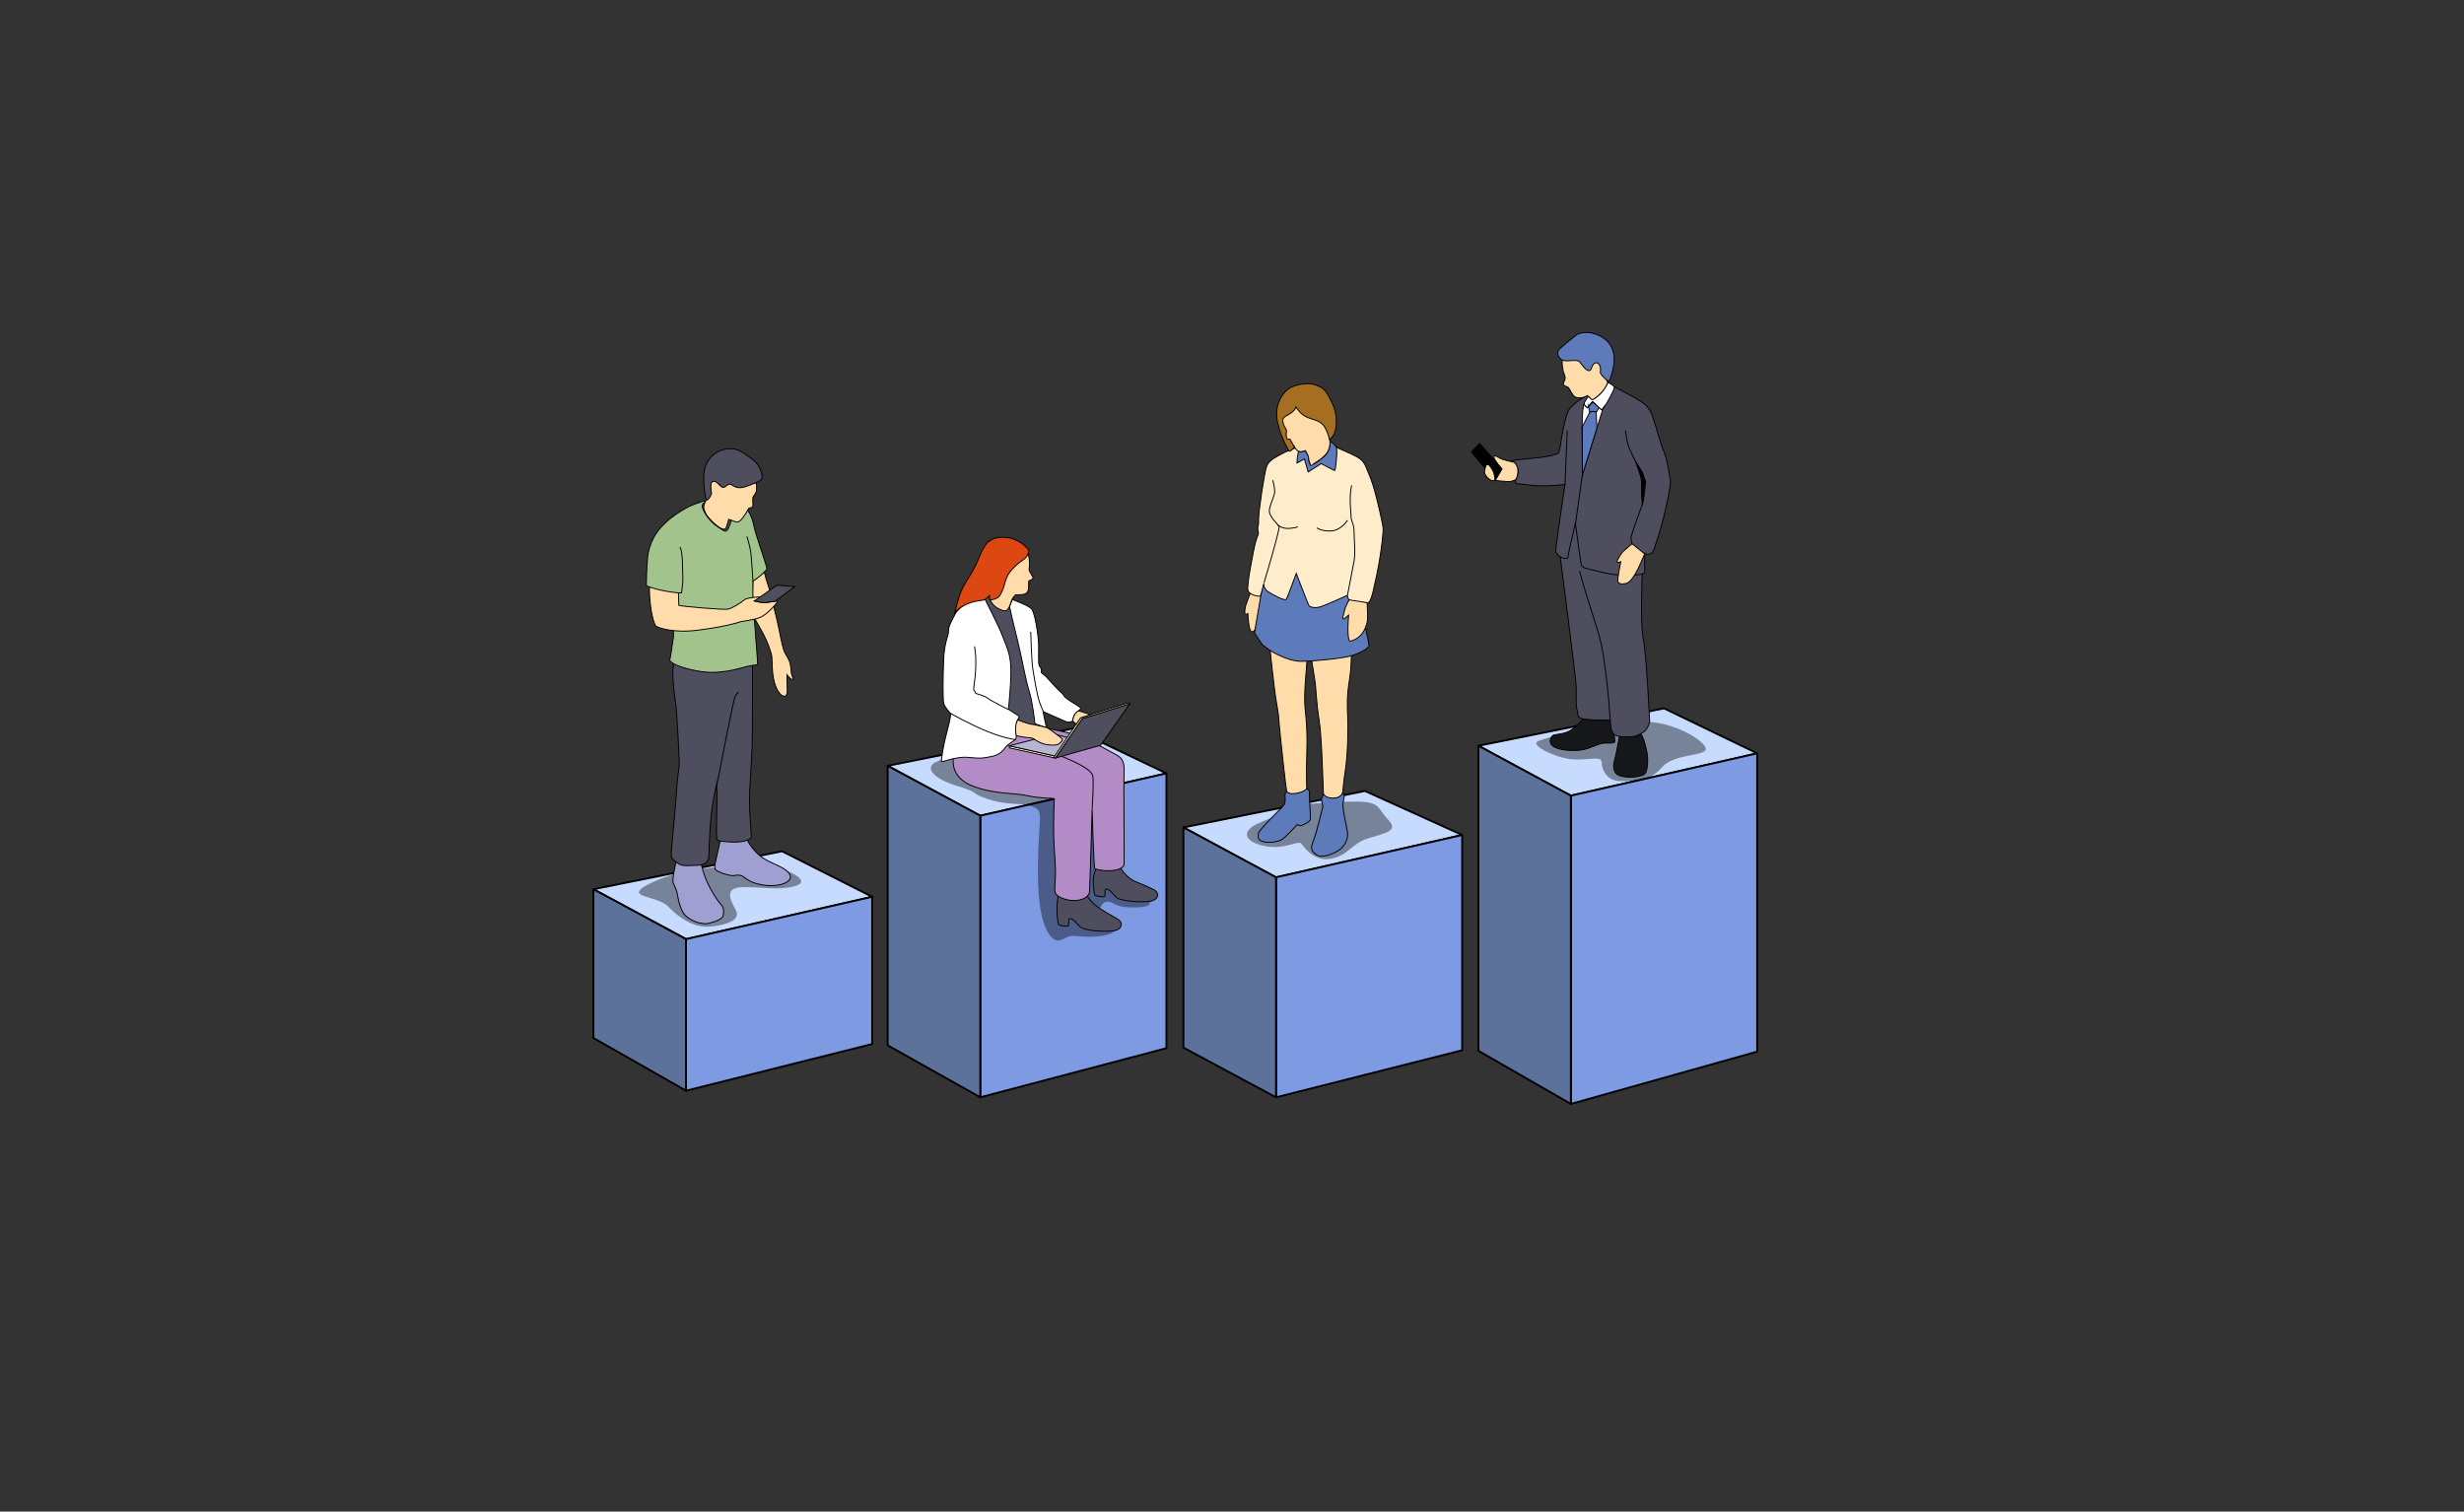 <?xml version="1.0" encoding="UTF-8"?>
<svg id="Layer_1" xmlns="http://www.w3.org/2000/svg" version="1.1" xmlns:xlink="http://www.w3.org/1999/xlink" viewBox="0 0 1303.8 799.8">
  <rect x="0" y="0" width="1303.8" height="799.8" fill="#333333" stroke="none"/>
  <!-- Generator: Adobe Illustrator 29.3.1, SVG Export Plug-In . SVG Version: 2.1.0 Build 151)  -->
  <defs>
    <style>
      .st0 {
        fill: none;
      }

      .st0, .st1, .st2, .st3, .st4, .st5, .st6, .st7, .st8, .st9, .st10, .st11, .st12, .st13, .st14, .st15, .st16, .st17 {
        stroke: #000;
      }

      .st0, .st1, .st2, .st3, .st4, .st7, .st8, .st9, .st10, .st11, .st12, .st13, .st14, .st16 {
        stroke-miterlimit: 10;
      }

      .st0, .st1, .st2, .st3, .st4, .st7, .st8, .st9, .st10, .st11, .st12, .st13, .st14, .st16, .st17 {
        stroke-width: .5px;
      }

      .st1 {
        fill: #161719;
      }

      .st2, .st17 {
        fill: #ffecca;
      }

      .st3 {
        fill: #ffdca9;
      }

      .st4 {
        fill: #9f9fd1;
      }

      .st18 {
        opacity: .4;
      }

      .st5 {
        fill: #5d729b;
      }

      .st5, .st6, .st15, .st17 {
        stroke-linecap: round;
        stroke-linejoin: round;
      }

      .st6 {
        fill: #7d9ae2;
      }

      .st7 {
        fill: #5d7abb;
      }

      .st8 {
        fill: #a56f21;
      }

      .st10 {
        fill: #a2c48c;
      }

      .st11 {
        fill: #fff;
      }

      .st12 {
        fill: #b6b6d3;
      }

      .st13 {
        fill: #dd4712;
      }

      .st14 {
        fill: #4e4e5e;
      }

      .st15 {
        fill: #c7daff;
      }

      .st16 {
        fill: #b38bc6;
      }
    </style>
  </defs>
  <g>
    <polygon class="st15" points="617.2 409.2 518.7 431.6 469.7 405.2 567.6 385.5 617.2 409.2"/>
    <polygon class="st6" points="518.7 431.6 518.7 580.6 617.2 554.6 617.2 409.2 518.7 431.6"/>
    <polygon class="st5" points="469.7 405.2 518.7 431.6 518.7 580.6 469.7 553.1 469.7 405.2"/>
  </g>
  <g>
    <polygon class="st15" points="461.5 474.5 363 496.9 314 470.5 413.8 450.4 461.5 474.5"/>
    <polygon class="st6" points="363 496.9 363 577.1 461.5 552.4 461.5 474.5 363 496.9"/>
    <polygon class="st5" points="314 470.5 363 496.9 363 577.1 314 549.2 314 470.5"/>
  </g>
  <g>
    <polygon class="st15" points="773.7 441.8 675.2 464.2 626.2 437.8 722.2 418.5 773.7 441.8"/>
    <polygon class="st6" points="675.2 464.2 675.2 580.6 773.7 555.7 773.7 441.8 675.2 464.2"/>
    <polygon class="st5" points="626.2 437.8 675.2 464.2 675.2 580.6 626.2 554.3 626.2 437.8"/>
  </g>
  <g>
    <polygon class="st15" points="929.8 398.6 831.2 421 782.3 394.6 880.5 374.8 929.8 398.6"/>
    <polygon class="st6" points="831.2 421 831.2 584.1 929.8 556.4 929.8 398.6 831.2 421"/>
    <polygon class="st5" points="782.3 394.6 831.2 421 831.2 584.1 782.3 556 782.3 394.6"/>
  </g>
  <g class="st18">
    <path d="M356.3,462.6s-15.1,4.8-17.8,8.5c-2.8,3.7,10.4,3.5,15.4,8.9,5.1,5.4,13.3,11,21.5,10.3s16.8-3.2,14-8.6-6.7-12.1,3.7-12.3,18.2,1.8,27-.4,1.2-7-9.3-10.2-36.3.4-42.4,1.4c-6.1,1.1-12.1,2.2-12.1,2.2v.2Z"/>
    <path d="M508.9,397.5c-1.1,0-8.2,3-14,5.9s-.7,8.8,11.7,12.5,6.1,3.5,15.8,6.8,16.5,2.2,21.1,3.3,6.9,1.7,6.8,7.3c-.2,5.6-2,24.7-.6,40.8,1.4,16.1,5.5,21.2,7.9,22.8,2.3,1.6,4.6.2,6.7-.9,2.1-1.1,3.7-.9,9.6-.4s15.6-.9,15.8-3.3-5.3-6.5-7.1-8.7.7-7.1,4-6.5,3.3,2.7,11.3,3,13.6-.9,8.9-4.9-15.2-6.5-17.3-12.1-4.6-45.2-7.4-48.7-73.2-16.8-73.2-16.8h0Z"/>
    <path d="M688.8,425.7s-14.1,6-23.1,10-7.6,9.6,3.3,11.9c10.9,2.3,17.9-3.3,19.6-1.2s6.8,9.8,16,7.9,10.6-8.2,19.9-10.9,15.4-4,10.2-9.5c-5.3-5.4-4.2-8.8-13.1-9.6s-32.8,1.4-32.8,1.4h0Z"/>
    <path d="M843.9,384.1s-25.8,6-30.1,8.1c-4.4,2.1,9,8.6,17.5,9.5s16.2-2.1,16.2,1.6,2.6,10,10,10,15.2.4,22.1-7.5,26.8-5.1,22.4-11.1-19.6-12.7-30.3-12.7-27.7,2.3-27.7,2.3v-.2Z"/>
  </g>
  <g>
    <path class="st14" d="M592.4,458.4s3,5.7,8.1,7.9c5.1,2.2,9.6,3.9,11.1,5.2s1.1,3.5-.7,4.6-5.4,1.1-9.1,1-7.1-.7-9.4-1.4-3.4-3.2-5.4-4.6-2.4-.5-2.3,1.3-.2,2.1-1.1,2.1-3.9-.3-4.3-1-1-6.1-.8-8.6,2-6.8,2-6.8l11.9.4h0Z"/>
    <path class="st14" d="M574.7,473.2s2.3,4.1,6.8,7.2,9.4,5.3,10.9,6.7,1.1,3.5-.7,4.6-5.4,1.1-9.1,1-7.1-.7-9.4-1.4-3.4-3.2-5.4-4.6-2.4-.5-2.3,1.3c0,1.8-.2,2.1-1.1,2.1s-3.9-.3-4.3-1-1-6.1-.8-8.6c0-2.5.7-7.8.7-7.8l14.6.6h0Z"/>
    <path class="st16" d="M504.4,401.5s-1.7,9.7,10,14.3c11.7,4.6,21.8,3.6,29.2,5.2s13.2,1.2,14.3,1.6c0,0-.3,3.5-.4,14.7,0,11.2,1,19,1,23.7s-.4,7.4-.4,9.2,0,3.8,4.9,5.4,8.3.7,10.1,0,3.2-2.1,3.4-3.7,1.4-43.8,1.4-43.8c0,0,.8,30.6,1.4,31.4s7,1.7,10.8.9,4.5-2.2,4.7-3-.3-43.4,0-48.4-.8-7.2-2.4-8.5c-1.6-1.3-13.8-7.9-23.9-12l-20-4.5s-4.9,2.9-6.7,3.3-12,1.6-12,1.6c0,0-25.3,8-25.6,12.5h.2Z"/>
    <path class="st14" d="M516,321.9l2.8-7.7,5-3.4,14.4,10,12,63.6s-12,3.3-16.6,4.1-9.8-2.5-11.7-5.7-10.2-36.5-10.2-36.5l4.2-24.4h0Z"/>
    <path class="st11" d="M515,317.2s-7.1,3.2-9.6,7.7c-2.4,4.5-3.6,6.8-3.5,9.2,0,2.4-2.3,5.7-2.6,15.5-.4,9.8-.4,20.1,0,22.3s3,4.6,3.6,5.7-1.8,9-3.2,15.2c-1.3,6.2-1.7,9.9-1.5,10.2s8.1-2.8,13.7-2.3,7.3.8,13.1-.5,6.7-5,8.2-6,3.2-2.4,4.1-2.9.2-6.2.7-8.8c.5-2.5,1.8-3.3,1.1-3.7s-5.5-3.5-5.5-3.5c0,0,1.8-16.8,1.2-23.5-.5-6.7-2.2-9.8-4.4-15.5s-9.5-19.8-9.5-19.8l-6,.6h.1Z"/>
    <path class="st11" d="M535.6,317.2s8.4,3,10.2,4.9c1.8,1.8,3.7,14.3,3.8,19.4,0,5.2-.2,9.6.3,10.7s1.3,1.1,1.1,2.7.6,1.1,2.9,3.5c2.3,2.5,4.1,4.6,6,6.5,1.8,1.8,2.5,2.1,3.2,3.4.8,1.3,5.8,4.2,6.7,4.8s2.5,1.4,1.9,2.1-2.4,1.8-3.2,3.2-.6,3.1-1.2,3.3-2,.7-3.5,0-10.9-4.7-11.6-5.1,1.6,7.7,1.3,8.1-3.4-1-4.4-1.3-1.5-.2-1.6-1.4-1.3-11.4-3-16.5-3.9-18-6.2-27.1c-2.3-9-4.1-17.5-4.1-17.5l1.5-3.9v.2Z"/>
    <path class="st3" d="M544.1,293s.7,3.2.7,5.2-.6,2.9,0,4.1,1.6,2.6,1.8,3.2-.5,1.1-1.1,1.4-1.2.3-1.2.8v2.3c0,1.1,0,3.5-1.8,4.2s-3.9.4-4.8.5-2.1,2.1-2.5,3.2-1.4,5.5-3.5,5.3-4.6-1.6-6-3.1-2-3.3-2-3.3l3-6.7s4.5-9.6,4.7-10.2,1.9-4.9,2.2-5.4,10.3-1.5,10.3-1.5h.2Z"/>
    <path class="st13" d="M523.2,286.6s2.8-3,9.5-2.2,10.3,5.1,11.2,6.1,0,4.1-2.5,5.7-7.2,5.6-8.6,9.1c-1.4,3.5-1.2,4.4-2.5,7.4s-2.2,3.6-3.8,4.2-2.9.4-2.9.4v-2.2s-1.6,1.7-2.5,2.2-4.5.2-9.4,2.3-6.5,4.6-6.5,4.6c0,0,1.7-8,3.9-12.5,2.2-4.6,5.4-8.6,7.7-13.8,2.3-5.2,2.8-7.4,6.2-11.5l.2.2Z"/>
    <path class="st0" d="M541.1,393.2s13.3,3.8,22.2,7.6,14.2,6.8,14.9,9.6c.7,2.8-.3,17.6-.3,17.6"/>
    <polygon class="st14" points="558.4 401.1 572.7 380.2 597.9 372.3 582.4 394.3 558.4 401.1"/>
    <polygon class="st17" points="534.1 395.7 558.4 401.1 559 400.2 534.1 394.6 534.1 395.7"/>
    <polygon class="st12" points="557.9 388.4 534.1 394.6 559 400.2 565.6 390.5 557.9 388.4"/>
    <polygon class="st17" points="557.5 400.9 571.8 379.7 597 371.8 597.9 372.3 572.7 380.2 558.4 401.1 557.5 400.9"/>
    <path class="st0" d="M502.7,377.3s10.6,6.1,20.2,9.9,14.4,4.1,14.4,4.1"/>
    <path class="st0" d="M533.6,375.4s-8.8-4.3-10.7-5.8-5.1-2.2-6.2-2.6-.6-1.3-1.2-1.5,0-3.5.5-7.6.3-10.6.3-10.6c0,0-.4-3.7-.6-5.3"/>
    <path class="st0" d="M552.2,376.7s-.5-.8-2-4.8-3-13.7-3.7-18-1.1-19.6-1.1-19.6"/>
    <path class="st3" d="M538.6,380.9s4.8,2,7.2,2.3,7.7,1.7,8.2,1.8,7.7,5.4,8.1,6-1.2,2.5-2.7,3-5,.2-6.9-.3-4.3-1.9-5.1-2.5-1.4-.8-3.3-.9-6.3-1-6.3-1c0,0-1.3-5.3.7-8.3h0Z"/>
    <path class="st3" d="M567.6,381.5l1.9,1.7,2.3-3.4,5.3-1.7-6.3-2s-2.8,1-3.2,5.4Z"/>
  </g>
  <g>
    <path class="st3" d="M407.5,313.7s3.5,13,4.7,19.2,2.2,10.9,3.2,12.6,2.3,3.9,2.7,5.5c.3,1.5.3,2.1.6,4.7s1.7,3.8.6,3.8-2.9-2.4-2.9-2.4c0,0,0,4.2.2,8.6,0,4.4-3.8,3.3-6.1-2.4-2.3-5.7-1.8-13.4-2.1-15.9s-2.6-8.4-4.3-11.6-4.8-8.5-4.8-8.5l8.3-13.6h-.1Z"/>
    <path class="st4" d="M370.8,456.2s1.4,7.4,5.3,14.3,4.7,7.1,5.9,8.7.9,3,.7,5-3.7,3.3-7.6,4.3c-3.9,1.1-11.6-1.8-13.8-5.9s-2.6-8.3-3-10.1-1.4-3.7-2.1-5.4,1.7-12,1.7-12l13,1.1h-.1Z"/>
    <path class="st4" d="M381.2,444.3s-1.7,7.8-2.4,10.9-1.4,4.6,1.2,5.9c2.6,1.3,6,2.1,7.5,2.2s2.4-.7,4.7,0,3.2,3.7,11.8,5,16-1.8,13.9-5.6-8.1-5-13.7-8.4-8.9-10-8.9-10h-14.2.1Z"/>
    <path class="st14" d="M398.2,352.1s0,34.9-.2,42.6-1.6,23.5-1.4,30.1c0,6.6,1,15.6.8,16s.8,1.3,0,2.5-4.8,2.6-10.7,2.2-6.8-.3-7.4-1.7c-.5-1.4.3-23.4,0-26s.8-6.4.8-6.4c0,0-3.4,12.1-4.2,24.7s-.8,15.6-.8,17.1-.7,2.2-1.3,3-2.5,1.6-4.5,1.6-5.4.4-7.9.1-5.8-3.4-6.2-4.6,2.1-23.8,2.6-32.2c.5-8.4,1.4-14.8,1.6-16.1s-1.3-30.7-2-33.8-1.4-11.7-1.4-15.5,1.1-7,1.1-7c0,0,17.3,3.9,26.1,3.3s14.9-2,14.9,0h.1Z"/>
    <path class="st3" d="M404.4,302.7s1.4,5.4,2.7,9,.4,6.5-1.3,7.9c-1.8,1.4-7.2,1-7.6.7s.2-12.9.2-12.9l6-4.8h0Z"/>
    <path class="st10" d="M370.6,265.7s-4.8,1.4-8.4,3.6c-1.9,1.1-6,3.4-10.5,7.7-4.6,4.3-8.1,10.2-9,17.6-.6,5.2-.7,15.2-.7,15.2,0,0,4.6,2.5,7.8,3.3s4,.9,4,.9c0,0,3.1,18.8,2.5,23.3s-1.7,11.6-1.9,11.9,1.3,3.2,14,5.7,22.6-1.3,27-2.3,5.3-.5,5.5-1.2-2.5-30.7-2.5-37.1v-6.8s3.9-2.5,5.7-4.5c1.8-1.9,1.8-1.5,1.5-3.2-.4-1.7-5.8-17.3-6.5-20.8-.7-3.6-2.2-8.6-4.6-9.8s-8.8-3.1-13.9-3.6-7.5-.8-10.1,0h.1Z"/>
    <path class="st14" d="M372.9,266s-2.3.4-.8,3.7,4.3,6.8,7.5,8.9,3.8,2.8,4.9,2.2,2.7-6.2,2.7-6.2c0,0-5-6.1-9-7.5-4-1.3-5.4-1.2-5.4-1.2h0Z"/>
    <path class="st3" d="M359,313.7l.2,6.6c1.1.5,23.9,2.5,26.1,2s7.3-3.7,8.5-4.9,8.3-1.7,8.7-1.5-3.3,2.1-3.3,2.1c0,0,4.6,1.2,6.6.8s5.3-.9,5.6-.6-5.2,6.7-8.8,8.3c-3.7,1.7-9.5,2-11.2,2.6s-8.1,2.5-21.9,4.3-21.6-1.5-22.4-2.1-3.5-8.1-3.5-20.7c0,0,6.9,2.4,15.5,3.1h0Z"/>
    <path class="st14" d="M411,309.7l-11.8,8.3s4.6,1.1,6.1.8,4.9-.7,4.9-.7l10.3-7.7-9.5-.8h0Z"/>
    <path class="st0" d="M390.9,366s-1.1,1.1-1.9,2.4c-.8,1.2-8.9,43.1-8.9,43.1"/>
    <path class="st0" d="M395.2,283.8s1.9,5.5,2.3,10.4c.4,4.9.9,13.3.9,13.3"/>
    <path class="st0" d="M359,313.7h1.6s.9-5.2.7-8.6.2-12.5-1.5-15.7"/>
    <path class="st3" d="M400.2,255.4s.4,3.6,0,4.7-1.6,2.5-1.8,3.1,0,2.1,0,3.4,0,1.7-.9,2-1.1,0-1.3.4-2.5,4.5-4.3,6.3-3.6.3-4.8,0-1.5-.5-1.5-.5c0,0-1,3.6-1.4,4.5-1.4,3-9-4.5-10.4-7-2.2-3.9-1.2-4.8-1.1-5.5s1.5-3.2,1.5-3.2c0,0,.6-7.4.5-8.8,0-1.4,3.2-4.9,5.6-4.3s5.6,2.4,6.2,2.6,13.6,2.5,13.6,2.5v-.2Z"/>
    <path class="st14" d="M381,257s-2.2-3-3.9-2.2-.7,5.3-.6,6.1-1.6,3.5-2.2,3.6-1.2-1.3-1.6-5.4c-.4-4.1-.8-9.8,1.1-13.7,1.8-4,5.7-6.9,9.5-7.6s6.5-.8,11.7,2.9,6,5,6.7,6.5c.8,1.5,1.8,3.8,1.5,5.6s-3.6,2.8-5.2,3.4-5,2.2-7.4,1.8-3.5-1.8-4.5-1.8-1.1.5-2.4,1.3-1.8.3-2.6-.7v.2Z"/>
  </g>
  <g>
    <path class="st3" d="M714.9,332.3s.8,17.1-.7,26.4-1.4,13.4-1.1,20.2c.4,6.8,0,21-1.2,28.4-1.1,7.4-1.2,10.9-1.6,13.1s-6.4,2.5-7.9,2-1.7-.4-2-1.1-.8-30.6-2.4-40.3c-1.6-9.7-1.4-15.5-2.4-21.9s-1.8-11.3-1.8-11.3l20.8-15.5h.3Z"/>
    <path class="st3" d="M671.7,340.5s2.4,23.5,3.7,31,1,5.8,1.4,10.8,3.7,36.3,4.2,37.2c.5.9,6.4.8,8.4,0s2.1-1.3,2.1-1.3c0,0-.4-8,0-20.2s-.5-19.2-.9-22.9-.3-9.7.3-16.7c.5-7,.8-9.9.8-9.9l-19.9-8h0Z"/>
    <path class="st3" d="M661.9,312.9s-2,5.1-2.6,7-.7,3.7-.6,4.7,1.6,0,1.6,0c0,0,.2,6.3,1.2,8.6.9,2.3,2.4.9,4.3-2.8s1.9-16.3,1.9-16.3l-5.8-1.2h0Z"/>
    <path class="st7" d="M714.9,311.2s2.2,3.4,3.7,6c1.4,2.7,5.9,23.3,5.8,24.4,0,1.2-4.4,3.9-9.4,5.4-5,1.4-19.5,2.9-26.7,2.9s-18.4-6.2-20.8-9.5-3.7-5.6-3.7-5.6l3.5-20.5s.9-5.8,2.2-7,7.8-6.5,7.8-6.5l9.4-3.5,11.8,6.5,16.4,7.4h0Z"/>
    <path class="st2" d="M707.1,236.7s8.6,3.7,10.5,4.8c1.8,1.1,3.9,2.1,5.3,5.8,1.4,3.7,3,6.6,4.6,12.8,1.7,6.2,3.9,16,4.3,18.7s-1,12.4-2,18.6c-1.1,6.1-2,10.2-2.3,11.2s-1.5,8.7-3.2,10-4.4,1.7-6.2,1.3-4.5-2.1-4.8-3.5l-.4-1.4s-10.6,4.9-14,6-5.8,0-6.2-.4-6.8-17.2-6.8-17.2c0,0-4.6,12.7-5.3,13.7s-6.7-2.2-9.4-3.9-2.5-4.4-2.5-4.4c0,0-1.5,6.6-2,6.7s-5.7-.5-6.4-3.2,2.9-20.5,3.7-24,1.5-4.6,1.8-5.6-.5-2.3-.2-4c.4-1.8.4-.8.4-4.5s3-24.4,4.3-27.7,6-5.2,7.8-6.3,7.5-3.3,7.5-3.3l12.3-1.5,9,1.5.2-.2Z"/>
    <path class="st0" d="M690.7,238.5s3.6-1.6,5.4-3.2c1.8-1.6,1.9-5.2,1.9-5.2"/>
    <path class="st7" d="M703.7,233.4s2.6,1.5,3.4,3.3c.8,1.8-.5,12.3-.8,12.3s-7.2-3.7-7.2-3.7l-6.9,4.4-2-6.9-3.9,2.2s0-2.4.4-4.3l.4-1.8s1,.5,2.3,0,1.3-.5,1.4-.3.9,1.3,1.2,2.1.5,1.3.5,2,0,1.1.4,2.1.7,1.5.7,1.5c0,0,3-1.3,5.8-3.7s3.5-3.8,4-5.7.3-3.5.3-3.5h0Z"/>
    <path class="st0" d="M673.5,254.1s1,3.8,1,6-2.2,6-2.8,9.5,4.4,7.7,5.1,8.9c.7,1.2-8,30-8,30"/>
    <path class="st0" d="M713,314.9s2.7-13.5,3.5-18.1,0-11.3,0-15.5-1.7-5.7-1.6-8.1c0-2.4-1.2-9.5.3-16.4"/>
    <path class="st0" d="M696.8,279.3s2.6,2,7.8,1.6,8.4-5.6,8.4-5.6"/>
    <path class="st0" d="M676,277.7s2.2,2.1,5.9,1.9,4.8-.9,4.8-.9"/>
    <path class="st7" d="M700.5,420.1s-.9,1.2-1.2,2.6.9,3.1.6,4.4c-.3,1.3-2.9,11.7-4.1,15.4-1.2,3.7-1.8,4.6-1.8,5.7s.5,3.3,3.7,4.6c3.2,1.2,9.9-1.9,12-3.9s4-5.1,3.2-9.4-1.8-8.6-2.1-11.2c-.4-2.6,0-3,0-4.1s1.3-3.6-.4-4.4c0,0-1.2,2.6-5.2,2.5s-4.8-2.1-4.8-2.1h0Z"/>
    <path class="st7" d="M691.5,417.2s1.6,1,1.4,2.5.7,12.7.4,14-4.5,3.1-5,3.2-1.9-.6-1.9-.6c0,0-6.1,6.7-8.2,8-2.1,1.2-7.1,1.9-10,1s-2.5-2.5-2.3-4.4,12.7-13.6,13.6-15.2.5-4.1.4-5c0-.9,1-2,1-2,0,0,.8,1.9,5.3,1s5.3-2.5,5.3-2.5Z"/>
    <path class="st3" d="M713.9,317.3s-1.9,3.7-2.1,4.4-.7,2.6-1,3.8c-.3,1.1-.4,1.8,0,2s2.8-2,2.8-2c0,0-.5,5.8-.3,9.5s.7,4.1,1.1,4.2,3.6-.8,5.8-3.3,3.2-5.8,3.4-7.9-.2-9.1-.2-9.1l-9.4-1.5h0Z"/>
    <path class="st3" d="M685,236.5s1.3,2.6,3.1,2.5,2.6-.6,2.6-.6c0,0,1.8,2.6,1.8,4.3s1.1,3.3,1.1,3.5,6.6-3.5,8.7-6.8c2.1-3.3,1.3-6.9,1.3-6.9,0,0-.9-7.2-3.4-10.5s-7.4-6-10.7-7.3-3.1-2-6.4-.5c-3.3,1.4-6.7,6.2-6.3,8.2s3.5,11,4.6,11.8,3.5,2.1,3.5,2.1v.2Z"/>
    <path class="st8" d="M685.8,215.4s2.4,4.2,6.4,5.6c4,1.4,5.9,1.7,7.9,3.8s3.5,7.9,3.5,7.9c0,0,1.5-1.3,2.4-3.2s2.4-8.8-1-16c-3.3-7.2-4.8-8.4-8.9-9.8-4.1-1.4-8.6-.5-12.4,1-3.8,1.5-8.9,7.7-8.1,16s6.1,17.5,6.6,18,2.8-2.2,2.8-2.2c0,0-1.7-2.7-2.1-3.6s-.4-.4-1.1-.5-.9-.2-1.1-1.2c-.2-1,0-2.4,0-3.4s-1.1-1.5-1.7-3.9,0-3.1,2.4-4.3c3.6-1.9,4.4-4.1,4.4-4.1h0Z"/>
  </g>
  <g>
    <path class="st1" d="M837.8,380.4s-4.7,5.3-8.2,6.8-7.1,1.2-8.1,2.1-2.2,3.3,0,5.3c2.2,1.9,7.9,2.8,13.7,2.4s10.4-3.8,13.7-3.8,5,0,5.4-.5-.2-4-.2-4l-.6-9-15.6.7h0Z"/>
    <path class="st1" d="M867.6,387.1s1.5,2.3,2.3,4.7c.8,2.5,1.3,5.3,1.7,6.9.4,1.7.5,8.4-1,10.4s-7.5,2.4-11,1.9-4.9-1.5-5.6-4,.7-5.5,1.3-8.9,1.8-9.3,1.8-9.8,9.6-2.1,10.6-1.2h0Z"/>
    <path class="st14" d="M825.6,294.6s8.4,65.5,8.4,68.3.1,5.9,0,8,.4,4.7.7,5.5-.5,2.6,2,3.7,15.4.9,15.4.9c0,0-.1,6.2,2,7.6s5.1,1.3,8.1,1.3,5-1.1,7.2-2.4,3.5-4.9,3.5-5.6-1.7-36.1-3.4-44.1c-1.7-8-.5-34.2-.5-34.2l-6.7-17.3s-12.5-13.3-15-14.3-19.2,1.4-19.2,1.4l-2.5,21.2h0Z"/>
    <path class="st14" d="M854.1,204.6s6.4,3.3,11.2,6c4.8,2.8,6,3.8,7.8,6.6s5.3,17.2,7.4,21.9c2,4.7,3,13.9,3.4,15.3s-2,13.1-3.7,19.7c-1.7,6.7-4.5,15.3-5,16.6s-1.7,3.2-4.9,2.4v9.7s.2,1.6-9.6,1.6-17.2-2.8-19.8-3.3-3.7-1.1-4.1-2-3.2-22.3-3.2-22.3c0,0-3.9,16.6-3.9,17.9s-3,.7-4.1,0-2.1-2-2.4-2.9,4.9-35.5,4.9-35.5c0,0-10.6,1.4-18.3.4s-7.6-.4-7.9-1.6,2-4,1.2-6.9-2.2-3.8-3.2-4.2,7.6-1.2,13.8-1.8,10.4-2,10.9-2.4,1.4-5.8,2-10c.8-5.1,2.8-11.8,3.5-12.9,2.9-4.2,8.4-6.7,10.8-8.5s8.7-5.3,13.1-3.7h.1Z"/>
    <path class="st3" d="M827.9,187.3s-1.3,1.8-1.3,4.3.4,3.5.5,4.3,0,.4,0,.5c0,0,.8,1.9,1,2.8s0,1.7-.4,2.5-.8,1.6-.2,2.1,1.4.8,2,1,1,1.4,2.1,3.1c1.1,1.7,1.7,2.6,4.3,2.6s3.9-1.2,3.9-1.2c0,0,1.8,1.8,2.5,2.3s4.6-3,6.3-5.2,2.1-3.9,2.1-3.9l-1.3-3.9-.6-7.8s-6-7.1-13.7-6c-7.6,1.1-7.4,2.6-7.4,2.6h.2Z"/>
    <path class="st7" d="M833.5,177.7s-7.2,5.7-8.6,7.3-.4,4.6,2,5.6,7.6-.8,9,.9,3,4.2,4.6,4.6,1.5-2,2.6-3.3c2-2.3,4.4.4,3.7,4-.3,1.3,3,3.9,3.9,4.8s2.1-2.8,3.1-7.8c.9-5,.3-11.7-6.2-15.5s-12.1-2.3-14-.7h-.1Z"/>
    <path class="st11" d="M850.9,202.3s2.6,1.5,3.2,2.2-1.3,4-2.9,7-3.5,5.6-3.9,5.3-4.6-4.2-4.6-4.2l-2.9,3.2s-1.7-1.4-1.6-2.3,2.3-3.8,2.3-3.8c0,0,1.7,1.9,2.1,1.8s2.5-1.2,4.8-3.7,3.5-5.5,3.5-5.5Z"/>
    <path class="st11" d="M838.2,213.5s-.7,2-.9,6.9c-.3,4.9,0,30.9,0,30.9l10.9-35.1s-.4.7-.9.6l-4.6-4.2-2.9,3.2s-1.8-1.6-1.6-2.3h0Z"/>
    <path class="st7" d="M840.5,215.1l.7,3.1s1.2-.4,2.2-.4,1.2.4,1.2.4l1.5-2.5-3.3-3-2.2,2.5h-.1Z"/>
    <path class="st7" d="M837.2,225.9l4-7.8s2.4-.9,3.4,0l.4,8.4-7.7,24.8v-25.5h0Z"/>
    <path class="st9" d="M865.4,244s2.6,4.1,3.5,5.7,1.2,3.9,1.7,4.6,0,.8,0,1.6-.5,5.7-1,8.8c-.2,1.4-.6,2.4-.6,2.4,0,0-.5-6.5-.4-9.2.1-2.7.1-2.4-.2-4.5-.3-2.2-3-9.3-3-9.3h0Z"/>
    <path class="st0" d="M852,381s-1.8-31.6-6.3-46.3-6-18.8-7.5-24-2.4-8.7-2.4-8.7"/>
    <path class="st3" d="M870.3,293.1l-6.7-5.4s-3.6,3-4.8,4.1c-1.1,1.1-2.6,3.8-2.9,4.5s-.2,1.1,0,1.3,1.7-.4,1.7-.4c0,0-1.6,8.1-1.6,10s2.4,2,4.5,1.5,4-3.7,5.3-5.9,4.5-9.8,4.5-9.8h0Z"/>
    <path class="st0" d="M863.6,287.7s-.6-1.4-.6-3,6.1-18,6.1-18"/>
    <line class="st0" x1="833.7" y1="276.8" x2="837.2" y2="251.9"/>
    <line class="st0" x1="828.1" y1="256.3" x2="829.3" y2="227.8"/>
    <path class="st0" d="M865.4,244s-2.3-4.3-3.5-7.4c-1.2-3.1-1.8-8.8-1.8-8.8"/>
    <path class="st3" d="M801.1,244.6s-4.4-1-6.1-1.6-3.1-1.8-4-1.8-.4,1.3,0,2,1.2,1.7,1.6,2.6c.4,1,1.1,2,1.4,2.4s-2.9,6-2.9,6c0,0,4.5.5,6.9.6s4.2-1.2,4.2-1.2c0,0,2.9-5.6-1.1-9.1h0Z"/>
    <polygon class="st9" points="791.1 254.3 778.6 239.1 782.9 234.6 794.8 248.1 791.1 254.3"/>
    <path class="st3" d="M785.5,249.3s.6-2.7.9-3.2,1.4-.4,2,.6,1.4,1.7,2,3.4.6,4.2.6,4.2c0,0-.6.3-2.2-.3s-3.5-3.2-3.3-4.7Z"/>
  </g>
</svg>